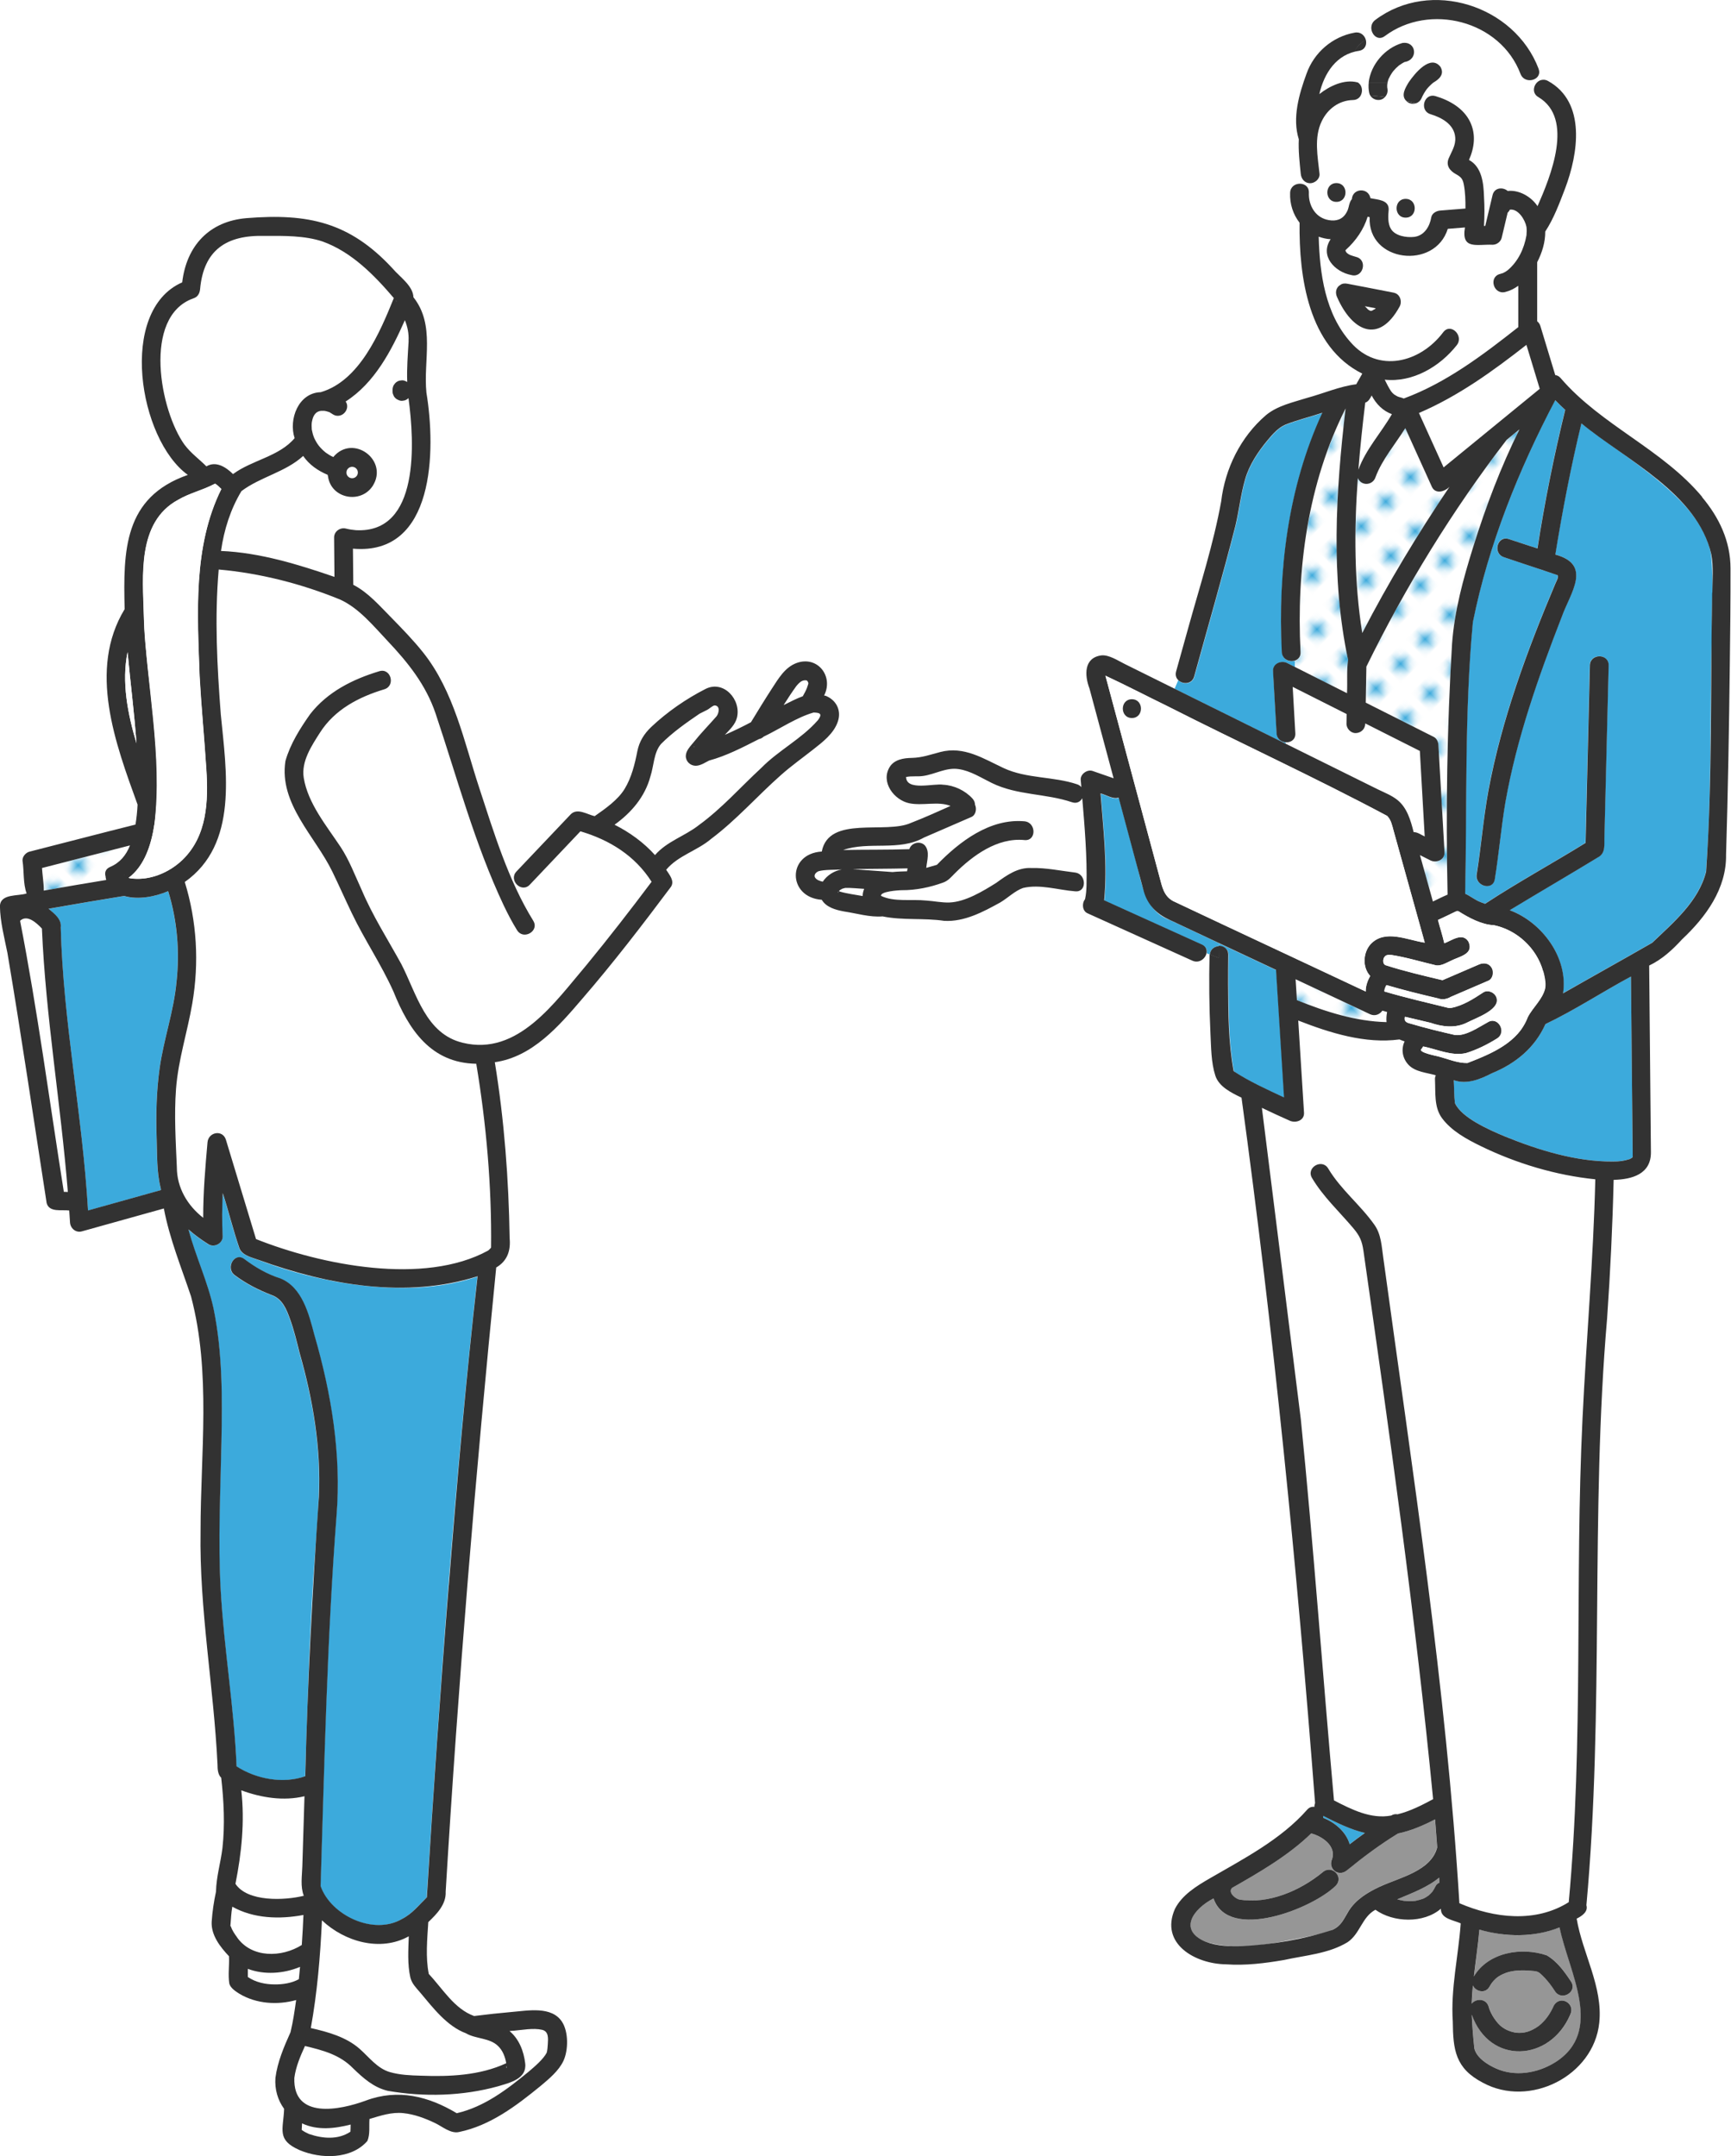 <?xml version="1.0" encoding="UTF-8"?>
<svg id="Layer_2" data-name="Layer 2" xmlns="http://www.w3.org/2000/svg" width="249" height="310.2" xmlns:xlink="http://www.w3.org/1999/xlink" viewBox="0 0 249 310.2">
  <defs>
    <style>
      .cls-1 {
        fill: #3caadc;
      }

      .cls-1, .cls-2, .cls-3, .cls-4, .cls-5, .cls-6 {
        stroke-width: 0px;
      }

      .cls-2 {
        fill: url(#_êVãKÉpÉ_Å_Éì_2);
      }

      .cls-3 {
        fill: none;
      }

      .cls-4 {
        fill: #323232;
      }

      .cls-5 {
        fill: #969696;
      }

      .cls-6 {
        fill: #fff;
      }
    </style>
    <pattern id="_êVãKÉpÉ_Å_Éì_2" data-name="êVãKÉpÉ^Å[Éì 2" x="0" y="0" width="4.98" height="5.18" patternTransform="translate(2765.34 -10948.76) rotate(-45)" patternUnits="userSpaceOnUse" viewBox="0 0 4.98 5.18">
      <g>
        <rect class="cls-3" x="0" width="4.98" height="5.18"/>
        <rect class="cls-6" x="0" y="0" width="4.98" height="5.18"/>
        <circle class="cls-1" cx="2.49" cy="2.59" r="1.06"/>
      </g>
    </pattern>
  </defs>
  <g id="design">
    <g>
      <g>
        <path class="cls-6" d="M197.77,57.65c-.16-.25-.31-.51-.46-.76-.22.41-.46.88-.92,1.03-.38,3.19-.73,6.42-.99,9.66,1.07-2.96,3.26-5.29,4.82-7.99-1-.39-1.82-1.02-2.45-1.93Z"/>
        <path class="cls-1" d="M197.33,44.72s.02,0,.03,0c0,0-.01,0-.02,0,0,0,0,0,0,0Z"/>
        <path class="cls-2" d="M208.52,70.01c-.64.68-1.98,1.14-2.52.05-1.28-2.83-2.56-5.65-3.84-8.48-1.47,2.35-3.34,4.5-4.28,7.04-.38,1.21-2.05,1.35-2.55.14-.53,7.45-.54,14.97.64,22.31,3.75-7.27,7.99-14.28,12.56-21.06Z"/>
        <path class="cls-1" d="M177.5,154.15c.05.09.05.03,0-.04,0,.01,0,.02,0,.04Z"/>
        <path class="cls-1" d="M200.2,56.43s-.03-.04-.06-.08c.03.04.06.08.06.08Z"/>
        <path class="cls-1" d="M197.32,44.72s0,0,0,0c-.02,0-.02,0-.04,0,0,0-.02,0-.03,0,.02,0,.04,0,.06,0Z"/>
        <path class="cls-1" d="M196.81,44.56s-.02-.02-.03-.03c0,0,0,0,0,0,.01.01.02.02.03.03Z"/>
        <path class="cls-1" d="M196.77,44.52s0,0,0,0c-.03-.03-.06-.06-.09-.09-.03-.02,0,.03.08.08Z"/>
        <path class="cls-1" d="M177.49,154.11s0,0,0,0c0,0,0,0,0,0Z"/>
        <path class="cls-1" d="M197.22,44.73s.03,0,.04-.01c-.03,0-.05,0-.08,0,.01,0,.02,0,.03,0Z"/>
        <path class="cls-1" d="M197.11,44.72s0,0,0,0c0,0,0,0,0,0,.02,0,.03,0,.06,0,0,0,0,0,0,0-.01,0-.03,0-.04-.01-.01,0-.03,0-.03,0Z"/>
        <path class="cls-1" d="M120.6,128.3s0,.01,0,.02c0,0,0,0,0-.02Z"/>
        <path class="cls-6" d="M120.5,125.1c-.91.04-2.09.02-2.76.23-.07.02-.2.11-.28.16-.05.05-.1.1-.15.15-.03.05-.09.13-.11.18,0,0,0,.03-.02.08,0,0-.01.09-.02.12,0,.01,0,.02.01.05.01.05.03.09.04.13,0,0,0,0,.02.03.25.38.69.49,1.11.61.61-.92,1.66-1.59,2.75-1.76-.2,0-.4,0-.6.02Z"/>
        <path class="cls-1" d="M121.19,127.83s.02,0,.03-.01c0,0-.02,0-.03.01Z"/>
        <path class="cls-1" d="M120.59,128.31c-.06.09-.05.13,0,.07,0-.01,0-.03.01-.07,0,0,0,0,0,0Z"/>
        <path class="cls-1" d="M199.57,12.66s0-.01,0-.02c0,0,0,.02,0,.02Z"/>
        <polygon class="cls-1" points="120.6 128.29 120.6 128.3 120.6 128.29 120.6 128.29"/>
        <path class="cls-1" d="M201.24,9.41c.07-.05.12-.1,0,0h0Z"/>
        <path class="cls-1" d="M199.55,12.55s0-.04-.02-.07c.01.05.02.1.03.16,0-.03-.01-.06-.01-.09Z"/>
        <path class="cls-1" d="M120.58,128.39s.03,0,.04-.1c0,.05-.02.08-.04.1Z"/>
        <path class="cls-1" d="M120.78,128.24s-.06-.02-.09-.04c0,0,.04.02.09.04Z"/>
        <path class="cls-1" d="M120.62,128.25s0,.03-.01.04c0,0,0-.02.01-.02,0,0,0,0,0-.01Z"/>
        <path class="cls-6" d="M124.31,127.86c-.91-.05-1.82-.16-2.73-.14-.15.03-.3.07-.44.12-.03.02-.05.03-.05.03-.09.05-.18.11-.27.16-.05.05-.1.09-.15.14.04.03.09.05.14.07,1.07.31,2.18.44,3.28.64,0-.33.07-.67.22-1.03Z"/>
        <path class="cls-6" d="M124.09,125.15c1.43.11,2.87.19,4.3.31.7-.08,1.4-.08,2.09-.11.02-.14.04-.28.07-.42-2.63.07-5.25.06-7.88.11.48.03.97.08,1.42.12Z"/>
        <path class="cls-6" d="M196.29,44.03c.14.13.27.27.4.41.01,0,.04.04.09.09.07.05.15.1.23.14.05.02.08.03.13.04.02,0,.07,0,.15,0,.03-.01.07-.02.1-.03.1-.06.19-.13.29-.18.06-.05.12-.11.17-.16-.52-.1-1.04-.2-1.57-.3Z"/>
        <path class="cls-1" d="M120.62,128.26s0,0,0,0c0,0,0,.01,0,.02,0,0,0-.02,0-.03Z"/>
        <path class="cls-1" d="M240.43,70.79c-4.01-3.7-8.67-6.55-12.97-9.89-1.51,6.24-2.72,12.54-3.75,18.87,5.39,1.46,2.15,5.52.93,8.94-3.37,8.66-6.5,17.51-8.11,26.68-.61,3.68-.93,7.41-1.53,11.1-.28,1.71-2.88.98-2.6-.72.65-3.97.96-8,1.67-11.96,1.9-10.29,5.59-20.25,9.65-29.87.17-.39.53-1.02.3-1.21-2.53-.88-5.16-1.71-7.72-2.59-1.64-.55-.93-3.16.72-2.6,1.37.46,2.74.9,4.12,1.35,1.05-6.7,2.38-13.35,3.99-19.94-.49-.45-.97-.91-1.43-1.39,0,0,0,0,0,0-5.26,10.02-9.59,20.76-11.85,31.93-1.23,12.97-.83,26.06-1.11,39.07.77.33,1.4.9,2.2,1.2.24.1.43.17.66.25,4.7-3.08,9.67-5.8,14.46-8.76.21-8.51.42-17.02.62-25.54.04-1.74,2.74-1.74,2.7,0-.2,8.29-.4,16.58-.61,24.87-.02.94.14,1.98-.7,2.61-4.28,2.61-8.63,5.14-12.92,7.74,4.66,1.73,8.46,6.87,7.67,11.96,4.26-2.44,8.57-4.83,12.82-7.27,3.06-2.93,6.68-5.96,7.76-10.24.85-11.07.54-22.3.82-33.43-.1-4.07.37-8.2-.1-12.24-.68-3.61-3.09-6.51-5.71-8.94Z"/>
        <path class="cls-5" d="M207.02,270.11c-1.67,1.39-3.93,2.23-6.03,3.12.31.08.62.16.93.21.58.06,1.15.08,1.73,0,.36-.06.69-.17,1.03-.29.29-.12.54-.28.79-.45.22-.18.4-.39.59-.59.33-.43.46-1.08,1-1.28-.01-.24-.03-.48-.04-.72Z"/>
        <path class="cls-6" d="M213,164.87c-2.02-.98-4.23-2.18-5.58-4.03-1.15-1.57-.91-3.66-1-5.51-.01-.25.04-.46.12-.64-1.3-.39-2.93-.46-3.91-1.49-.91-.96-1.11-2.28-.58-3.39-.25-.08-.5-.17-.74-.28-4.93.66-10-.93-14.56-2.72.28,4.42.56,8.83.83,13.25.07,1.13-1.17,1.54-2.03,1.17-1.35-.59-2.7-1.22-4.03-1.86,1.87,14.93,3.73,29.86,5.6,44.79,1.84,18.26,3.14,36.57,4.78,54.84,2.56,1.32,5.33,2.72,8.22,2.18.32-.2.64-.24.92-.18,1.8-.44,3.52-1.31,5.12-2.18-2.55-26.38-6.28-52.64-10.02-78.87-.21-1.44-.53-2.16-1.48-3.29-2.02-2.38-4.31-4.49-5.92-7.2-.89-1.5,1.44-2.86,2.33-1.36,1.81,3.04,4.63,5.23,6.65,8.1.98,1.39,1.03,3.09,1.27,4.72,4.22,30.87,9.04,61.74,10.95,92.87,4.99,2.16,10.95,2.86,15.73-.15,2.15-23.13.86-46.38,1.98-69.56.55-11.49,1.57-22.93,1.84-34.43-5.66-.57-11.39-2.3-16.48-4.78Z"/>
        <path class="cls-1" d="M205.47,272.71c-.07.05-.09.08,0,0h0Z"/>
        <path class="cls-5" d="M217.22,278.36c-1.5-.1-2.97-.38-4.4-.77-.2,2.24-.54,4.49-.8,6.74,2.07-3.5,6.86-4.27,10.48-3.04,1.51.87,2.57,2.37,3.52,3.8.93,1.47-1.41,2.83-2.33,1.36-.25-.38-.5-.74-.78-1.11-.43-.54-.88-1.06-1.41-1.5-.09-.06-.24-.16-.35-.2-.15-.04-.3-.06-.46-.09-1.86-.19-3.81-.22-5.41.99.12-.1-.19.18-.18.17-.35.32-.57.62-.83,1.09-.61,1.09-1.97.69-2.39-.18-.08.87-.14,1.75-.17,2.62.58-.75,2.05-.79,2.43.4.27,1.11,1.27,2.51,1.91,2.94.55.42,1.19.68,1.86.81.05,0,.08.01.1.02,1.23.13,2.22-.16,3.35-.97.99-.79,1.63-1.76,2.19-2.97.93-1.5,3.13-.25,2.33,1.36-2.9,6.76-11.57,7.28-14.16,0,.07,1.63.18,3.28.38,4.89.36,1.34,1.93,2.32,3.12,2.85,2.7,1.21,5.95.68,8.41-.84,7.27-4.48,2.02-13.06.73-19.47-2.26.87-4.67,1.26-7.13,1.09Z"/>
        <path class="cls-1" d="M190.32,261.22c.01.09.02.19.01.28,1.7.67,3.29,2,3.81,3.8.72-.56,1.45-1.1,2.19-1.63-2.1-.49-4.09-1.49-6.02-2.46Z"/>
        <path class="cls-5" d="M206.73,265.75c-.1-1.34-.2-2.68-.31-4.02-1.69.87-3.48,1.65-5.33,2.03-2.58,1.59-5.01,3.39-7.36,5.31-1.22,1-2.75-.22-2.12-1.64.62-1.87-1.43-3.28-3.01-3.68-3.29,3.18-7.41,5.58-11.39,7.84-.59.62.38,1.47,1,1.66,4.22.74,8.77-1.25,12.01-3.89,1.32-1.2,3.13.63,1.91,1.91-3.29,3.28-15.41,8.11-17.58,1.83-2.84,1.47-5.17,4.51-1.16,6.22,4.68,1.48,9.73.24,14.41-.66,1.28-.28,2.67-.49,3.87-1.05,1.31-.6,1.62-1.59,2.33-2.72,1.02-1.64,2.74-2.68,4.45-3.48,2.81-1.31,7.38-2.22,8.27-5.67Z"/>
        <path class="cls-1" d="M209.29,158.68c-.02-.13-.03-.1,0,0h0Z"/>
        <path class="cls-2" d="M186.57,143.89c4.1,1.66,8.42,3.05,12.89,3.16-.05-.47-.01-.96.08-1.46-.23-.07-.46-.13-.68-.19-.37.52-1.05.85-1.78.51-.28-.13-.56-.26-.83-.39-3.29-1.54-6.57-3.09-9.86-4.63.06,1,.13,2.01.19,3.01Z"/>
        <polygon class="cls-1" points="234.86 166.44 234.86 166.43 234.86 166.44 234.86 166.44"/>
        <path class="cls-6" d="M156.14,120.46c-.11-1.86-.26-3.72-.43-5.58-.26.49-.78.81-1.47.58-3.81-1.29-7.86-.97-11.54-2.77-1.54-.75-3.05-1.75-4.78-2-1.79-.26-3.37.76-5.11.99-.82.12-1.63-.03-2.45.15.07,2.05,4,.88,5.35,1.11,1.57.09,3.14.84,4.21,1.99.25.28.36.58.36.88.28.58.13,1.49-.52,1.77-2.27.99-4.55,1.98-6.82,2.96-3.59,2.02-7.9.49-11.63,1.79,3.19-.07,6.34-.02,9.52-.12.28-.94,1.56-1.24,2.24-.54.75.89.3,2.19.2,3.23.51-.15,1.02-.31,1.53-.44,3.26-3.37,7.65-6.71,12.6-6.26,1.72.17,1.73,2.87,0,2.7-3.89-.38-7.45,2.21-10.06,4.83-.55.55-.91,1.01-1.66,1.29-1.87.68-3.9,1.1-5.9,1.09-.53,0-3.16.19-3.01.82,1.88.91,4.38.45,6.5.67,1.09.07,2.25.33,3.34.28,2.31-.09,4.83-1.63,6.72-2.82,1.51-1.1,3.1-2.26,5.08-2.14,2.1-.06,4.19.39,6.26.65.98.12,1.4,1.06,1.25,1.8l.39.12c.07-2.34-.04-4.68-.18-7.02Z"/>
        <path class="cls-6" d="M221.31,13.99c-1.14-.63-.66-2.09.29-2.44-.11-.19-.23-.38-.37-.56-.55.74-2.05.8-2.49-.37-2.9-7.68-13.1-10.26-19.53-5.43-.65.49-1.29.23-1.65-.29-.35.3-.72.54-1.09.79.19.66-.04,1.42-.91,1.6-3.31.47-5.07,3.22-5.77,6.24,1.22-1.26,6.95-3.51,5.99.14.45.01.9.03,1.34.06-1.06-3.14,1.61-6.67,4.61-7.54,2.02-.34,2.37,2.4.34,2.73-.3.13-.56.33-.83.51-.3.25-.57.52-.81.81-.25.32-.45.67-.62,1.04-.09.25-.16.5-.22.76,0,.19-.01.18-.01.12,0,.13,0,.27,0,.4.04.16.03.17.02.11.12.49-.02.95-.33,1.29,1.04.14,2.05.33,3.05.56-.31-.3-.47-.87-.33-1.29.64-1.69,1.87-3.15,3.43-4.06,1-.62,2.33.41,1.98,1.52-.14.6-.74.86-1.19,1.19-.34.28-.66.6-.94.94-.3.41-.56.86-.76,1.33-.07.14-.15.27-.26.38-.09.07-.18.14-.27.21-.09.06-.19.1-.29.12.4.12.8.24,1.19.38-.03-.83.63-1.71,1.66-1.4,2.02.6,4.04,1.75,4.98,3.72.86,1.8.6,3.72-.17,5.46,1.87,1.02,2.1,3.37,2.16,5.28.08,1.4.08,2.81,0,4.21.06,0,.12,0,.18,0,.35-1.48.7-2.95,1.05-4.43.27-1.12,1.49-1.18,2.18-.6,1.65-.18,3.39.83,4.29,2.19,1.87-4.25,5.3-12.59.14-15.68Z"/>
        <path class="cls-1" d="M184.41,93.83c-.57-11.63.87-23.72,5.83-34.42-1.75.58-3.57,1.02-5.29,1.7-1.05.44-1.85,1.37-2.56,2.22-1.39,1.66-2.65,3.54-3.25,5.64-.63,2.18-.86,4.45-1.39,6.66-1.85,7.27-3.95,14.48-5.94,21.71-.32,1.16-1.67,1.17-2.32.51l-.53,1.24c5.34,2.64,10.67,5.28,16.01,7.93l-.05-.22c-.62-.06-1.23-.49-1.27-1.29-.17-2.98-.34-5.96-.51-8.94-.06-1.09,1.18-1.6,2.03-1.17.37.19.74.37,1.11.56v-.9c-.77.24-1.81-.17-1.87-1.23Z"/>
        <path class="cls-2" d="M193.59,58.8c-5.42,10.75-7.09,23.11-6.48,35.04.04.67-.34,1.08-.83,1.23v.9c2.5,1.26,5,2.52,7.5,3.78.09-1.58-.07-3.21.16-4.78-2.52-11.85-1.77-24.21-.36-36.18Z"/>
        <path class="cls-6" d="M204.26,108.05c-2.62-1.32-5.23-2.64-7.85-3.96,0,.77-.59,1.36-1.35,1.39-.72.03-1.36-.64-1.35-1.35,0-.46.02-.92.02-1.39-2.59-1.3-5.17-2.61-7.76-3.91.13,2.23.25,4.46.38,6.68.05.93-.7,1.36-1.43,1.29l.05.22c4.42,2.19,8.83,4.37,13.25,6.56.95.47,2.01.88,2.84,1.55,1.36,1.1,1.87,2.89,2.3,4.6.56-.03,1.09.4,1.59.62-.23-4.1-.47-8.2-.7-12.3Z"/>
        <path class="cls-6" d="M191.13,31.69c1.42.32,2.62-.53,2.89-1.93.06-.23.13-.77.07-.2.04-.36.18-.67.38-.89.11-1.6,2.39-1.72,2.67-.14,1.01.23,2.65.21,2.63,1.62-.43,2.81.83,4.19,3.67,3.95,1.46-.17,2.25-1.52,2.46-2.8.1-.61.76-.95,1.3-.99,1.21-.1,2.41-.2,3.62-.29,0-1.14-.03-2.3-.23-3.43-.16-.87-.43-1.12-1.16-1.53-.88-.49-1.45-1.25-1.01-2.28.43-1.01,1.02-1.85.93-3.01-.15-1.86-1.96-2.84-3.55-3.32-.64-.19-.92-.69-.94-1.2-.39-.14-.79-.26-1.19-.38-.49.14-1.02.02-1.37-.36-.99-.24-2.01-.43-3.05-.56-.54.69-1.69.54-2.12-.21-.45-.03-.89-.05-1.34-.06-.19.4-.58.71-1.15.73-1.97.05-3.62,1.23-4.49,3.04-1.14,2.35-.57,5.1-.32,7.58.08.74-.7,1.37-1.38,1.35l-.12,2.06c.16,1.51,1.08,2.96,2.82,3.27ZM202.2,28.61c1.74,0,1.74,2.7,0,2.7s-1.74-2.7,0-2.7ZM192.24,26.34c1.74,0,1.74,2.7,0,2.7s-1.74-2.7,0-2.7Z"/>
        <path class="cls-1" d="M168.14,132.31c-3.53-1.38-3.87-5.29-4.77-8.5-.81-3.01-1.62-6.01-2.42-9.02-.83.29-1.78-.41-2.6-.6.39,5.13,1.02,10.22.52,15.37,4.68,2.12,9.37,4.24,14.05,6.36.59.27.77.76.68,1.23l.44.17c.05-.79.67-1.19,1.3-1.22v-.42c-2.4-1.13-4.8-2.25-7.19-3.38Z"/>
        <path class="cls-1" d="M184.71,157.32c-.37-5.92-.74-11.83-1.12-17.75-2.75-1.29-5.51-2.59-8.26-3.88v.42c.7-.03,1.41.4,1.4,1.3-.02,1.42-.03,2.83-.02,4.25.02,4.14.04,8.39.79,12.45.06.05.12.11.09.09,2.22,1.45,4.75,2.59,7.16,3.72-.01-.2-.02-.4-.04-.59Z"/>
        <path class="cls-1" d="M199.56,12.11s0-.05.01-.07c0-.02,0-.02,0-.05,0,.04,0,.08,0,.12Z"/>
        <path class="cls-1" d="M199.56,12.15s0-.03,0-.04c0,.02,0,.03,0,.04Z"/>
        <path class="cls-6" d="M201.32,51.89c2.58-.47,4.71-2.12,6.32-4.12,1.09-1.36,2.99.57,1.91,1.91-2.44,3.08-6.33,5.38-10.35,4.95.29.59.56,1.13.92,1.68.12.14.26.29.4.42.18.11.36.22.54.32.28.12.6.15.87.29,0,0,0,0,0,0,6.09-2.24,11.42-6.28,16.48-10.27,0-1.98,0-3.97,0-5.95-.57.41-1.2.73-1.89.9-1.69.41-2.41-2.19-.72-2.6.13-.03.26-.07.39-.12.25-.11.46-.25.69-.41,1.53-1.3,2.37-3.11,2.71-5.03.03-.41.05-.78,0-1.2-.2-1.04-1.2-2.66-2.38-2.49-.08.16-.2.33-.33.44-.29,1.21-.57,2.41-.86,3.62-.14.58-.73.99-1.3.99-2.22-.1-4.53.78-3.98-2.49-.82.07-1.65.13-2.47.2-1.84,5.94-11.54,4.83-11.24-1.68-.1-.02-.19-.04-.29-.06-.56,1.81-1.7,3.44-3.1,4.73-.02.02-.04.04-.06.06,0,0-.03.04-.03.06,0,0,0,0,0,0,0,.03.01.05.02.08-.05-.08-.05-.08,0,0,.01.03.17.27.06.14.39.45.85.52,1.49.72,1.68.46.96,3.06-.72,2.6-2.42-.46-4.59-2.79-2.98-5.16-.59-.02-1.19-.17-1.72-.36.02,7.04,2.51,18.84,11.63,17.84ZM196.48,47.33c-2.1-.6-3.23-2.77-4.15-4.59-.07-.14-.12-.3-.14-.46-.09-.51.15-1.06.59-1.29.28-.24.69-.27,1.05-.18,2.23.42,4.45.87,6.68,1.29.88.17,1.2,1.27.81,1.98-.98,1.76-2.57,3.76-4.85,3.24Z"/>
        <path class="cls-1" d="M234.84,166.46s-.02.02-.03.03c.01-.02.02-.02.03-.03,0,0,.01-.08.02-.06-.1-8.64-.16-17.29-.25-25.93-4.12,2.21-8.1,4.84-12.3,6.84-1.52,3.42-4.29,5.68-7.72,7.08-1.69.87-3.58,1.65-5.47.99.05,1.09.03,2.22.17,3.3.93,2.06,4.67,3.76,7.22,4.81,4.78,1.96,10.23,3.64,15.45,3.59,1.01,0,1.55-.06,2.48-.35-.03,0,.24-.14.27-.15.03-.03.11-.09.13-.11,0,0,0-.01,0-.02Z"/>
        <path class="cls-1" d="M234.86,166.43s0,0,0,0c0,0,0,0,0,0,0,0,0,0,0,0Z"/>
        <path class="cls-2" d="M206.91,107.19c.29,5.14.58,10.28.88,15.42.06,1.08-1.18,1.6-2.03,1.17-.5-.25-1.01-.51-1.51-.76.62,2.23,1.24,4.47,1.87,6.7.7-.34,1.4-.68,2.11-.99-.26-11.97-.07-24.07.64-36.04.35-4.82,1.61-9.38,3.05-13.99,1.8-5.77,3.95-11.48,6.65-16.9-.62.5-1.23,1.01-1.85,1.51-7.8,10.14-14.55,21.13-20.17,32.62-.03,1.73-.06,3.45-.09,5.18,3.26,1.64,6.52,3.29,9.78,4.93.43.22.64.71.67,1.17Z"/>
        <path class="cls-6" d="M219.57,49.6c-4.8,3.77-9.82,7.39-15.46,9.8,1.18,2.61,2.37,5.22,3.55,7.83,4.61-3.77,9.22-7.54,13.83-11.31-.64-2.11-1.28-4.22-1.92-6.33Z"/>
        <path class="cls-4" d="M192.24,29.04c1.74,0,1.74-2.7,0-2.7s-1.74,2.7,0,2.7Z"/>
        <path class="cls-4" d="M202.2,31.31c1.74,0,1.74-2.7,0-2.7s-1.74,2.7,0,2.7Z"/>
        <path class="cls-4" d="M197.14,44.71s.03,0,.04.01c.02,0,.05,0,.08,0,0,0,.02,0,.03,0-.07,0-.12,0-.15,0Z"/>
        <path class="cls-4" d="M200.52,42.11c-2.23-.43-4.45-.87-6.68-1.29-.36-.08-.78-.05-1.05.18-.44.23-.68.78-.59,1.29.02.16.07.31.14.46,2.14,4.88,5.99,6.84,8.99,1.35.4-.71.07-1.81-.81-1.98ZM197.33,44.72s0,0,0,0c0,0,.01,0,.02,0,0,0-.02,0-.03,0ZM197.68,44.5c-.1.06-.19.13-.29.18-.03,0-.07.02-.1.03.01,0,.02,0,.04,0,0,0,0,0,0,0-.02,0-.04,0-.06,0-.01,0-.03,0-.04.01-.01,0-.02,0-.03,0,0,0,0,0,0,0-.03,0-.05,0-.06,0,0,0-.01,0,0,0,0,0,0,0,0,0,0,0,.02,0,.03,0-.05,0-.08-.02-.13-.04-.08-.04-.15-.09-.23-.14.01.01.02.02.03.03-.01-.01-.02-.02-.03-.03,0,0,0,0,0,0-.08-.05-.11-.1-.08-.08-.13-.14-.26-.27-.4-.41.52.1,1.04.2,1.57.3-.06.06-.11.11-.17.16Z"/>
        <path class="cls-4" d="M196.69,44.44s.06.06.09.09c0,0,0,0,0,0-.05-.05-.08-.08-.09-.09Z"/>
        <path class="cls-4" d="M199.55,12.56s0,.05.01.08c0,0,0,.01,0,.02.02.06.03.05-.02-.11,0,0,0,0,0,0Z"/>
        <path class="cls-4" d="M197.11,13.73c.43.75,1.58.9,2.12.21-.7-.09-1.41-.16-2.12-.21Z"/>
        <path class="cls-4" d="M196.97,13.41c.03.12.08.23.14.33.71.05,1.42.12,2.12.21.31-.33.45-.8.33-1.29,0,0,0-.01,0-.02,0-.05-.02-.11-.03-.16,0,.03.01.04.02.07-.02-.19,0-.38.02-.56,0,.02,0,.03,0,.05.01-.06.03-.12.04-.18h-2.72c-.05.52-.04,1.04.08,1.56Z"/>
        <path class="cls-4" d="M199.79,11.28c.17-.37.38-.72.62-1.04.25-.3.52-.57.81-.81.27-.18.53-.37.83-.51,2.03-.33,1.68-3.06-.34-2.73-2.49.73-4.52,3.08-4.83,5.66h2.72c.04-.2.11-.38.17-.57ZM201.24,9.41c.12-.1.07-.05,0,0h0Z"/>
        <path class="cls-4" d="M199.57,12.03s0,.01,0,.02c-.03.13.01.24,0-.02Z"/>
        <path class="cls-4" d="M207.23,9.65c-1.44-1.93-3.75.95-4.6,2.2h.34-.34c-.46.77-1.15,1.88-.35,2.66.46.11.92.23,1.37.36.1-.03.2-.07.29-.12.09-.07.18-.14.27-.21.11-.11.19-.24.26-.38.2-.47.46-.91.76-1.33.28-.34.6-.66.94-.94.85-.49,1.63-1.19,1.06-2.23Z"/>
        <path class="cls-4" d="M202.28,14.51c.35.39.88.5,1.37.36-.45-.13-.9-.25-1.37-.36Z"/>
        <path class="cls-4" d="M195.27,11.85h-.4.4c-1.91-.5-4.04.54-5.49,1.69.7-3.02,2.46-5.78,5.77-6.24.86-.18,1.1-.94.91-1.6-.6.41-1.18.85-1.59,1.65.4-.8.98-1.25,1.59-1.65-.19-.64-.79-1.18-1.62-1-3.19.58-5.82,2.86-6.9,5.9-1.07,2.93-2.08,6.37-1.11,9.44-.08,1.63.11,3.3.28,4.97.07.72.56,1.33,1.32,1.35l.1-1.71-.1,1.71c.68.02,1.45-.61,1.38-1.35-.26-2.48-.82-5.23.32-7.58.87-1.81,2.52-2.99,4.49-3.04.58-.01.96-.32,1.15-.73-.3,0-.6-.02-.9-.02.3,0,.6.01.9.02.3-.63.14-1.48-.5-1.82Z"/>
        <path class="cls-4" d="M221.33,9.91c-3.46-9.15-15.55-13.02-23.5-7.04-.73.55-.69,1.46-.29,2.04.35-.3.67-.65.92-1.15-.25.5-.57.85-.92,1.15.36.52,1,.78,1.65.29,6.43-4.83,16.63-2.25,19.53,5.43.44,1.17,1.94,1.12,2.49.37-.28-.36-.64-.69-1.15-.95.51.26.87.59,1.15.95.2-.28.28-.65.11-1.09Z"/>
        <path class="cls-4" d="M175.34,136.11c-.63.03-1.25.43-1.3,1.22l1.32.51-.02-1.73Z"/>
        <path class="cls-4" d="M244.89,71.53c-5.72-6.9-14.56-10.34-20.38-17.12-.24-.29-.51-.42-.79-.45-.71-2.35-1.43-4.71-2.14-7.06-.09-.3-.26-.52-.46-.68,0-2.83,0-5.67,0-8.5.71-1.38,1.17-2.87,1.16-4.41,1.24-1.89,2.04-4.07,2.85-6.18,1.88-4.97,3.09-12.42-2.45-15.48-.38-.21-.76-.22-1.08-.11.43.77.66,1.58,1.18,2.1-.52-.52-.74-1.33-1.18-2.1-.95.34-1.42,1.81-.29,2.44,5.16,3.09,1.73,11.43-.14,15.68-.9-1.36-2.64-2.37-4.29-2.19-.68-.58-1.91-.52-2.18.6-.35,1.48-.7,2.95-1.05,4.43-.06,0-.12,0-.18,0,.08-1.4.09-2.81,0-4.21-.06-1.91-.29-4.27-2.16-5.28.77-1.74,1.03-3.66.17-5.46-.94-1.97-2.96-3.12-4.98-3.72-1.03-.31-1.7.57-1.66,1.4.92.32,1.8.68,2.63,1.1-.83-.42-1.71-.78-2.63-1.1.02.51.31,1.01.94,1.2,1.6.48,3.4,1.46,3.55,3.32.1,1.16-.5,2-.93,3.01-.44,1.03.13,1.79,1.01,2.28.73.41,1,.66,1.16,1.53.21,1.12.24,2.29.23,3.43-1.21.1-2.41.2-3.62.29-.54.04-1.2.38-1.3.99-.21,1.27-.99,2.63-2.46,2.8-1.09.12-2.72-.12-3.34-1.15-.48-.79-.4-1.91-.32-2.8.02-1.41-1.62-1.39-2.63-1.62-.28-1.57-2.56-1.46-2.67.14-.2.23-.33.53-.38.89.07-.57,0-.03-.07.2-.12.44-.15.54-.36.9-.55.94-1.47,1.22-2.53,1.02-1.74-.31-2.66-1.76-2.82-3.27l-.23,4.08.23-4.08c-.02-.22-.03-.44-.02-.66.07-1.74-2.63-1.73-2.7,0-.07,1.62.44,3.13,1.36,4.31-.09,7.82,1.26,17.84,9.02,21.71-.29.51-.58,1.02-.87,1.53-2.39.3-4.73,1.33-7.07,1.96-2.02.64-4.24,1.1-5.91,2.48-3.66,3.14-5.89,7.68-6.45,12.43-1.11,6.12-3.05,12.11-4.71,18.09-.59,2.12-1.18,4.23-1.77,6.35-.14.52,0,.94.29,1.23l1.4-3.3-1.4,3.3c.64.66,1.99.65,2.31-.51,1.99-7.23,4.09-14.44,5.94-21.71.52-2.21.76-4.48,1.39-6.66.6-2.09,1.86-3.97,3.25-5.64.71-.85,1.52-1.78,2.56-2.22,1.72-.68,3.54-1.11,5.29-1.7-4.95,10.7-6.4,22.78-5.83,34.42.1,1.73,2.8,1.74,2.7,0-.61-11.93,1.05-24.29,6.48-35.04-1.41,11.96-2.16,24.32.36,36.18-.23,1.56-.07,3.19-.16,4.78-2.87-1.45-5.74-2.89-8.61-4.34-.86-.43-2.09.08-2.03,1.17.17,2.98.34,5.96.51,8.94.1,1.73,2.8,1.74,2.7,0-.13-2.23-.25-4.46-.38-6.68,2.59,1.3,5.17,2.61,7.76,3.91,0,.46-.02.92-.02,1.39-.01.71.63,1.38,1.35,1.35.76-.03,1.36-.62,1.35-1.39,2.62,1.32,5.23,2.64,7.85,3.96.23,4.1.47,8.2.7,12.3-.5-.22-1.04-.64-1.59-.62-.43-1.71-.95-3.49-2.3-4.6-.83-.68-1.88-1.08-2.84-1.55-9.75-4.83-19.51-9.66-29.26-14.49l-1.05,2.49c10.5,5.33,21.26,10.27,31.63,15.8.56.56.71,1.33.91,2.06,1.5,5.39,3,10.78,4.5,16.17-2.54-.37-5.75-1.99-7.81.24-1.09,1.24-1.17,3.33-.04,4.55-.38.69-.66,1.45-.64,2.24-9.22-4.35-18.48-8.65-27.7-13.01-1.35-.73-1.58-2.06-1.94-3.39-2.6-9.68-5.2-19.35-7.8-29.03,3,1.4,5.91,2.92,8.89,4.37l1.05-2.49c-2.39-1.19-4.79-2.37-7.18-3.56-.97-.48-2.23-1.33-3.33-1.23-2.56.34-2.44,2.87-1.72,4.77,1.16,4.3,2.31,8.61,3.47,12.91-1.01-.35-2.01-.7-3.02-1.05-.77-.27-1.8.46-1.71,1.3.03.34.06.68.09,1.02-.15-.17-.34-.31-.6-.4-3.44-1.16-7.27-.79-10.59-2.34-2.94-1.38-5.7-3.19-9.09-2.31-1.43.37-2.62.82-4.12.85-1.17.02-2.52.23-3.18,1.32-1.32,2.18.65,4.74,2.81,5.2,1.93.41,4.16-.33,5.95.39-1.88.84-3.76,1.69-5.67,2.43-3.65,1.68-11.83-1.13-12.85,4.13-5.04.31-4.92,6.6,0,6.94.63,1.08,2,1.46,3.2,1.68,1.82.27,3.71.86,5.55.71,2.91.6,5.92.2,8.86.64,2.89.17,5.61-1.29,8.07-2.65,1.05-.62,2.12-1.68,3.27-2.08,2.44-.58,5.03.29,7.48.48.73.09,1.15-.35,1.25-.9l-1.99-.62,1.99.62c.14-.74-.28-1.68-1.25-1.8-2.08-.25-4.16-.7-6.26-.65-1.98-.11-3.56,1.04-5.08,2.14-1.9,1.19-4.42,2.73-6.72,2.82-1.09.04-2.25-.21-3.34-.28-2.12-.22-4.62.24-6.5-.67-.15-.63,2.47-.82,3.01-.82,2,.01,4.03-.41,5.9-1.09.75-.27,1.11-.74,1.66-1.29,2.62-2.62,6.17-5.22,10.06-4.83,1.73.17,1.72-2.53,0-2.7-4.95-.44-9.34,2.9-12.6,6.26-.51.14-1.02.29-1.53.44.1-1.04.55-2.34-.2-3.23-.67-.71-1.95-.4-2.24.54-3.18.11-6.34.05-9.52.12,3.73-1.3,8.05.23,11.63-1.79,2.28-.98,4.55-1.97,6.82-2.96.65-.28.8-1.19.52-1.77,0-.3-.11-.6-.36-.88-1.06-1.16-2.64-1.91-4.21-1.99-1.35-.23-5.28.95-5.35-1.11.82-.18,1.63-.03,2.45-.15,1.73-.24,3.32-1.26,5.11-.99,1.73.25,3.24,1.25,4.78,2,3.68,1.8,7.73,1.48,11.54,2.77.69.23,1.21-.09,1.47-.58.35,4.19.71,8.39.61,12.6l.99.31-.99-.31c-.03.73-.05,1.15-.21,1.93-.48.59-.4,1.68.35,2.02,5.03,2.27,10.06,4.55,15.09,6.82.98.44,1.89-.3,2.04-1.1l-1.81-.7,1.81.7c.09-.47-.09-.97-.68-1.23-4.68-2.12-9.37-4.24-14.05-6.36.5-5.15-.13-10.24-.52-15.37.82.19,1.78.88,2.6.6,1.22,4.5,2.4,9,3.62,13.49.55,1.93,1.82,3.21,3.57,4.03,2.4,1.13,4.79,2.25,7.19,3.38v-.99s0,.99,0,.99c2.75,1.29,5.51,2.59,8.26,3.88.38,6.12.77,12.23,1.15,18.35-2.41-1.13-4.94-2.27-7.16-3.72.03.02-.03-.04-.09-.09-.75-4.06-.77-8.31-.79-12.45,0-1.42,0-2.83.02-4.25.01-.9-.7-1.33-1.39-1.3l.02,1.73,1.01.39-1.01-.39.02,1.88-.02-1.88-1.32-.51c-.09,3.79-.05,7.6.13,11.39.1,1.97.09,4.17.7,6.06.52,1.6,2.27,2.45,3.77,3.18,4.61,33.72,7.98,67.55,10.58,101.47-.07.18-.1.36-.1.55-.36-.05-.73.05-1.05.42-3.78,4.29-9.14,7.05-14.02,9.88-1.87,1.08-3.98,2.38-4.99,4.38-2.21,5.03,2.95,7.92,7.35,7.97,2.78.2,5.59-.15,8.33-.62,3.07-.68,6.42-.9,9.15-2.56,1.82-1.22,2.05-3.61,4.01-4.67,2.58,1.86,6.94,1.99,9.42-.15-.05,1.46,1.82,1.63,2.85,2.11-.33,4.69-1.46,9.4-1.14,14.12.04,4.07.36,6.74,4.32,8.8,6.74,3.67,15.94-.97,16.75-8.61.55-5.18-2.41-9.98-3.25-14.99.77-.38,1.68-1.01,1.4-1.93,2.57-28.06.55-56.34,2.98-84.44.46-6.63.78-13.26.94-19.91,2.67-.06,5.4-.84,5.36-3.99-.09-8.95-.16-17.9-.25-26.84,1.85-.88,3.36-2.27,4.73-3.77,3.42-3.21,6.41-7.29,6.33-12.18.28-9.12.43-18.25.54-27.38.06-4.6.11-9.2.1-13.8,0-3.92-1.63-7.33-4.12-10.29ZM121.22,127.81s-.02,0-.03.01c.01,0,.02,0,.03-.01ZM118.35,126.84c-.42-.11-.86-.22-1.11-.61-.01-.03-.01-.02-.02-.03-.01-.04-.03-.09-.04-.13,0-.02,0-.04-.01-.05,0-.03.03-.13.02-.12.02-.05.02-.07.02-.08.01-.04.07-.13.11-.18.05-.05.1-.1.15-.15.08-.05.21-.14.28-.16.84-.24,2.31-.19,3.35-.25-1.09.17-2.14.84-2.75,1.76ZM120.62,128.28c0,.1-.03.15-.04.1-.04.05-.05.02,0-.07,0,0,0,0,0,0,0,0,0-.01,0-.02h0s0,0,0,0c0-.01,0-.02.01-.04,0,0,0,0,0,.01,0,0,0,0,0,0,0,0,0,.02,0,.03ZM120.7,128.21s.06.02.09.04c-.04-.01-.08-.03-.09-.04ZM130.55,124.92c-.02.14-.04.28-.07.42-.69.03-1.39.03-2.09.11-1.91-.15-3.8-.26-5.73-.42,2.63-.06,5.25-.04,7.88-.11ZM121.58,127.73c.91-.02,1.82.09,2.73.14-.15.36-.22.7-.22,1.03-1.1-.2-2.21-.33-3.28-.64-.05-.02-.09-.04-.14-.07.04-.05.1-.1.15-.14.09-.05.18-.11.27-.16,0,0,.02-.01.05-.03.14-.05.29-.09.44-.12ZM154.49,112.87l3.31,1.82-3.31-1.82ZM177.49,154.1s0,0,0,0c0,0,0,0,0,0ZM177.5,154.15s0-.02,0-.04c.06.07.05.12,0,.04ZM221.49,55.93c-4.61,3.77-9.22,7.54-13.83,11.31-1.18-2.61-2.37-5.22-3.55-7.83,5.64-2.41,10.66-6.04,15.46-9.8.64,2.11,1.28,4.22,1.92,6.33ZM194.28,49.23c-3.66-4.1-4.44-9.83-4.59-15.18.54.19,1.14.34,1.72.36-1.6,2.38.56,4.7,2.98,5.16,1.68.46,2.39-2.14.72-2.6-.63-.2-1.1-.26-1.49-.72.1.13-.05-.11-.06-.14-.04-.08-.04-.08,0,0,0-.03-.01-.05-.02-.08,0,0,0,0,0,0,0-.01.03-.05.03-.06.02-.02.04-.04.06-.06,1.41-1.28,2.55-2.92,3.1-4.73.1.02.19.04.29.06-.3,6.51,9.4,7.62,11.24,1.68.82-.07,1.65-.13,2.47-.2-.56,3.27,1.76,2.39,3.98,2.49.58,0,1.16-.42,1.3-.99.29-1.21.57-2.41.86-3.62.12-.11.25-.28.33-.44,1.19-.16,2.18,1.45,2.38,2.49.05.42.03.8,0,1.2-.34,1.92-1.18,3.74-2.71,5.03-.22.17-.44.3-.69.41-.13.05-.26.09-.39.12-1.69.41-.97,3.01.72,2.6.7-.17,1.32-.49,1.89-.9,0,1.98,0,3.97,0,5.95-5.06,3.99-10.39,8.03-16.48,10.27,0,0,0,0,0,0-.27-.14-.59-.17-.87-.29-.19-.1-.37-.2-.54-.32-.15-.12-.29-.28-.4-.42-.36-.55-.64-1.1-.92-1.68,4.02.43,7.92-1.87,10.35-4.95,1.08-1.34-.82-3.27-1.91-1.91-3.31,4.43-9.41,6.01-13.36,1.46ZM200.2,56.43s-.03-.03-.06-.08c.03.04.06.08.06.08ZM196.39,57.92c.47-.15.7-.61.92-1.03.63,1.22,1.63,2.23,2.91,2.69-1.55,2.69-3.74,5.03-4.82,7.99.26-3.24.6-6.47.99-9.66ZM195.96,91.08c-1.18-7.34-1.18-14.86-.64-22.31.51,1.21,2.17,1.07,2.55-.14.95-2.54,2.81-4.69,4.28-7.04,1.28,2.83,2.56,5.65,3.84,8.48.54,1.08,1.88.63,2.52-.05-4.57,6.79-8.81,13.79-12.56,21.06ZM204.25,123.01c.5.25,1.01.51,1.51.76.86.43,2.09-.08,2.03-1.17-.29-5.14-.59-10.28-.88-15.42-.03-.46-.23-.95-.67-1.17-3.26-1.64-6.52-3.29-9.78-4.93.03-1.73.06-3.45.09-5.18,5.63-11.49,12.38-22.49,20.17-32.62.62-.5,1.23-1.01,1.85-1.51-2.7,5.43-4.85,11.14-6.65,16.9-1.44,4.61-2.7,9.17-3.05,13.99-.72,11.97-.9,24.08-.64,36.04-.71.3-1.41.65-2.11.99-.62-2.23-1.24-4.47-1.87-6.7ZM198.99,138.06c.03-.14.03-.16.06-.25.23-.44.52-.49,1.13-.43,2.13.33,4.22.98,6.32,1.47.72.17,1.55-.35,2.2-.64,1.19-.62,3.37-.92,2.52-2.76-.86-1.37-2.39-.16-3.47.24-.25-1.12-.62-2.23-.91-3.35.83-.39,1.68-.78,2.5-1.19.06-.02.18-.07.26-.1.03,0,.05,0,.08,0,0,0,.02,0,.05.02.04.01.05.01.05.01,1.48.93,3.32,1.94,5.09,2.01,4.12.82,7.61,4.82,7.36,9.1-.37,1.59-1.76,2.71-2.49,4.13-.38.7-.65,1.44-1.15,2.07-1.9,2.32-4.83,3.46-7.54,4.53-1.41.03-2.87-.61-4.23-.96-.23-.06-2.81-.56-2.39-1.02.12-.13.2-.27.26-.4,2.01.4,4.08,1.42,6.15.96,1.57-.48,3.1-1.24,4.49-2.11,1.47-.92.12-3.26-1.36-2.33-1.36.73-3.13,2-4.7,1.83-2.15-.49-4.3-1.01-6.41-1.64-.54-.12-.96-.33-.78-.98,1.21.29,2.43.57,3.64.86,1.73.6,3.6.83,5.3-.03,1.26-.67,5.17-1.95,4.12-3.83-.35-.59-1.25-.91-1.85-.48-1.4.92-2.89,1.88-4.56,2.2-.01,0-.28.01-.28.01-.05,0-.08,0-.1,0-3.08-.77-6.19-1.47-9.23-2.37,0,0,0,0,0-.01,0,.01,0,.02,0,.05,0-.02,0-.03,0-.05,0-.02,0-.04,0-.03,0-.26.15-.62.29-.87,2.45.72,4.92,1.33,7.41,1.91.64.24,1.28.11,1.87-.23,1.8-.77,3.59-1.55,5.39-2.32.67-.29.82-1.27.48-1.85-.4-.69-1.17-.77-1.85-.48-1.75.75-3.49,1.51-5.24,2.26-2.73-.65-5.48-1.29-8.16-2.15,0,0,0,0-.01,0,0,0,0,0,0,0-.09-.03-.06-.02,0,0-.02,0-.05-.03-.09-.04-.03-.03-.07-.06-.1-.1-.02-.03-.04-.07-.06-.09-.15-.23-.02-.03-.04-.1-.02-.07-.04-.14-.05-.21,0-.06,0-.11,0-.23ZM196.24,145.51c.28.13.56.26.83.39.73.34,1.42.01,1.78-.51.23.07.45.13.68.19-.09.49-.13.98-.08,1.46-4.47-.11-8.78-1.5-12.89-3.16-.06-1-.13-2.01-.19-3.01,3.29,1.54,6.57,3.09,9.86,4.63ZM198.46,271.42c-1.71.8-3.43,1.84-4.45,3.48-.71,1.14-1.02,2.12-2.33,2.72-4.16,1.38-8.62,2.1-13,2.35-1.76.05-3.62,0-5.28-.65-4-1.71-1.69-4.75,1.16-6.22,2.16,6.27,14.27,1.46,17.58-1.83,1.22-1.28-.58-3.11-1.91-1.91-3.23,2.64-7.79,4.62-12.01,3.89-.62-.19-1.59-1.04-1-1.66,3.97-2.26,8.1-4.65,11.39-7.84,1.58.4,3.63,1.81,3.01,3.68-.63,1.41.9,2.63,2.12,1.64,2.35-1.92,4.77-3.72,7.36-5.31,1.85-.38,3.64-1.16,5.33-2.03.11,1.34.21,2.68.31,4.02-.88,3.44-5.46,4.35-8.27,5.67ZM190.32,261.22c1.93.97,3.91,1.97,6.02,2.46-.74.53-1.47,1.07-2.19,1.63-.53-1.8-2.11-3.13-3.81-3.8,0-.1,0-.19-.01-.28ZM205.41,272.75s.02,0,.06-.05c-.04.04-.06.05-.06.05ZM206.49,271.36c-.12.26-.27.51-.43.75-.19.2-.37.41-.59.59-.26.17-.5.34-.79.45-.34.12-.67.22-1.03.29-.58.08-1.15.06-1.73,0-.32-.05-.63-.13-.93-.21,2.1-.89,4.36-1.73,6.03-3.12.01.24.03.48.04.72-.24.1-.45.28-.57.54ZM223.62,296.73c-2.46,1.52-5.71,2.05-8.41.84-1.19-.53-2.76-1.5-3.12-2.85-.19-1.62-.31-3.26-.38-4.89,2.6,7.28,11.26,6.76,14.16,0,.8-1.61-1.4-2.86-2.33-1.36-.55,1.22-1.2,2.18-2.19,2.97-1.13.81-2.12,1.11-3.35.97-.02,0-.04,0-.1-.02-.67-.13-1.31-.39-1.86-.81-.64-.44-1.64-1.82-1.91-2.94-.38-1.2-1.85-1.15-2.43-.4.03-.87.08-1.75.17-2.62.41.87,1.78,1.26,2.39.18.26-.47.49-.77.83-1.09,0,0,.3-.26.18-.17,1.6-1.21,3.55-1.18,5.41-.99.15.02.31.05.46.09.11.04.26.14.35.2.53.44.98.96,1.41,1.5.28.37.53.72.78,1.11.93,1.47,3.26.11,2.33-1.36-.95-1.43-2.01-2.93-3.52-3.8-3.61-1.23-8.4-.46-10.48,3.04.26-2.25.6-4.49.8-6.74,3.75,1.08,7.9,1.14,11.53-.32,1.29,6.41,6.54,14.99-.73,19.47ZM227.64,204.08c-1.12,23.17.16,46.43-1.98,69.56-4.78,3.01-10.73,2.31-15.73.15-1.91-31.12-6.73-61.99-10.95-92.87-.24-1.63-.29-3.34-1.27-4.72-2.02-2.87-4.84-5.06-6.65-8.1-.89-1.49-3.22-.14-2.33,1.36,1.61,2.71,3.91,4.82,5.92,7.2.95,1.13,1.27,1.85,1.48,3.29,3.74,26.24,7.47,52.49,10.02,78.87-1.61.87-3.32,1.74-5.12,2.18-.28-.06-.6-.01-.92.18-2.89.54-5.66-.86-8.22-2.18-1.64-18.28-2.94-36.59-4.77-54.84-1.87-14.93-3.72-29.86-5.6-44.79,1.33.64,2.68,1.26,4.03,1.86.86.37,2.1-.04,2.03-1.17-.28-4.42-.56-8.83-.83-13.25,4.56,1.78,9.63,3.38,14.56,2.72.24.11.49.2.74.28-.53,1.11-.33,2.44.58,3.39.98,1.02,2.62,1.1,3.91,1.49-.09.18-.14.39-.12.64.09,1.85-.15,3.94,1,5.51,1.36,1.85,3.57,3.05,5.58,4.03,5.1,2.49,10.82,4.21,16.48,4.78-.27,11.5-1.29,22.94-1.84,34.43ZM209.29,158.68c-.03-.1-.02-.13,0,0h0ZM234.84,166.46s-.02.02-.03.03c.01-.02.02-.02.03-.03,0,0,0,.01,0,.02-.02.02-.1.08-.13.11-.03.01-.3.16-.27.15-.93.29-1.46.35-2.48.35-5.21.04-10.67-1.64-15.45-3.59-2.54-1.05-6.3-2.76-7.22-4.81-.13-1.08-.11-2.21-.17-3.3,1.89.66,3.78-.12,5.47-.99,3.43-1.4,6.2-3.67,7.72-7.08,4.2-2,8.18-4.63,12.3-6.84.09,8.64.15,17.29.25,25.93,0-.03-.02.05-.02.06ZM234.86,166.44s0,0,0,0c0,0,0,0,0,0,0,0,0,0,0,0ZM234.86,166.44s0,0,0,0c0,0,.01,0,0,0,0,0,0,0,0,0ZM246.29,85.28c-.26,13.35.04,26.82-.87,40.11-1.08,4.29-4.7,7.31-7.76,10.24-4.25,2.44-8.56,4.83-12.82,7.27.79-5.09-3.01-10.23-7.67-11.96,4.29-2.6,8.64-5.13,12.92-7.74.84-.63.68-1.67.7-2.61.2-8.29.4-16.58.61-24.87.04-1.74-2.66-1.74-2.7,0-.21,8.51-.42,17.02-.62,25.54-4.79,2.96-9.77,5.68-14.46,8.76-.23-.09-.42-.16-.66-.25-.8-.3-1.43-.86-2.2-1.2.28-13-.11-26.09,1.11-39.07,2.25-11.17,6.58-21.91,11.85-31.93,0,0,0,0,0,0,.46.48.94.94,1.43,1.39-1.61,6.59-2.95,13.24-3.99,19.94-1.37-.45-2.75-.89-4.12-1.35-1.65-.55-2.36,2.05-.72,2.6,2.56.88,5.18,1.71,7.72,2.59.23.2-.13.82-.3,1.21-4.06,9.61-7.75,19.58-9.65,29.87-.72,3.96-1.03,7.99-1.67,11.96-.28,1.7,2.32,2.43,2.6.72.6-3.69.91-7.42,1.53-11.1,1.62-9.18,4.74-18.02,8.11-26.68,1.21-3.4,4.45-7.48-.93-8.94,1.03-6.33,2.24-12.64,3.75-18.87,6.48,5.31,16.66,10.07,18.68,18.82.34,1.8.16,3.73.15,5.55Z"/>
        <path class="cls-6" d="M199.34,138.84s0,0,.01,0c0,0-.01,0-.02,0,0,0,0,0,0,0Z"/>
        <path class="cls-6" d="M199.15,142.62s0-.03,0-.03c0,0,0,.02,0,.03Z"/>
        <path class="cls-6" d="M204.73,134.81c-1.43-5.12-2.85-10.24-4.28-15.36-.2-.73-.35-1.51-.91-2.06-10.37-5.53-21.13-10.47-31.63-15.8l-.69,1.62.69-1.62c-2.98-1.45-5.88-2.97-8.89-4.37,2.6,9.68,5.2,19.35,7.8,29.03.36,1.33.59,2.66,1.94,3.39,9.22,4.36,18.47,8.66,27.7,13.01-.02-.78.26-1.54.64-2.24-1.13-1.22-1.04-3.31.04-4.55,2.06-2.23,5.27-.62,7.81-.24-.07-.27-.15-.54-.22-.81ZM162.82,103.29c-1.74,0-1.74-2.7,0-2.7s1.74,2.7,0,2.7Z"/>
        <path class="cls-6" d="M199.34,138.84s0,0,0,0c-.05-.02-.08-.03,0,0Z"/>
        <path class="cls-6" d="M221.96,139.69c-.92-3.3-3.73-5.9-7.07-6.59-1.77-.07-3.6-1.08-5.09-2.01,0,0-.02,0-.05-.01-.03,0-.04-.01-.05-.02-.03,0-.05,0-.08,0-.08.03-.2.08-.26.1-.82.41-1.67.8-2.5,1.19.29,1.12.66,2.22.91,3.35,1.08-.4,2.61-1.61,3.47-.24.84,1.83-1.34,2.13-2.52,2.76-.65.29-1.48.81-2.2.64-2.1-.49-4.19-1.14-6.32-1.47-.61-.05-.9,0-1.13.43-.04.09-.03.11-.06.25,0,.12-.01.16,0,.23.01.07.03.14.05.21.02.07-.1-.13.04.1.01.02.04.06.06.09.03.04.07.07.1.1.03.02.07.03.09.04.05.02.1.04.02.01,2.68.87,5.42,1.5,8.16,2.15,1.75-.75,3.49-1.51,5.24-2.26.67-.29,1.44-.21,1.85.48.34.57.19,1.56-.48,1.85-1.8.77-3.59,1.55-5.39,2.32-.58.34-1.23.47-1.87.23-2.48-.58-4.96-1.19-7.41-1.91-.14.25-.3.61-.29.87,0,0,0,.02,0,.04,0,0,0,.01,0,.01,3.04.91,6.15,1.61,9.23,2.37.02,0,.05,0,.1,0,0,0,.26-.02.28-.01,1.67-.32,3.16-1.28,4.56-2.2.6-.42,1.5-.11,1.85.48,1.04,1.9-2.85,3.16-4.12,3.83-1.7.85-3.57.62-5.3.03-1.2-.29-2.42-.57-3.64-.86-.18.65.24.86.78.98,2.11.63,4.26,1.15,6.41,1.64,1.58.18,3.34-1.1,4.7-1.83,1.48-.93,2.83,1.41,1.36,2.33-1.39.87-2.92,1.63-4.49,2.11-2.07.46-4.14-.56-6.15-.96-.06.14-.14.27-.26.4-.42.46,2.15.96,2.39,1.02,1.36.35,2.82,1,4.23.96,3.42-1.32,7.31-2.93,8.68-6.61.73-1.41,2.12-2.54,2.49-4.13.14-.8-.08-1.75-.29-2.51Z"/>
        <path class="cls-6" d="M199.15,142.66s0-.03,0-.05c0,0,0,0,0,0,0,.02,0,.02,0,.05Z"/>
        <path class="cls-4" d="M199.33,138.84s0,0,0,0c0,0,.01,0,.02,0,.08.03.03,0-.02-.01Z"/>
        <path class="cls-4" d="M199.15,142.58s0,.02,0,.03c0,0,0,0,0,0,0-.02,0-.03,0-.04Z"/>
        <path class="cls-4" d="M162.82,100.59c-1.74,0-1.74,2.7,0,2.7s1.74-2.7,0-2.7Z"/>
        <path class="cls-4" d="M120.62,128.27s0,.02-.01.02c0,0,0,0,0,0,0,.02,0,.03,0,.02,0,.04-.01.06-.01.07.02-.02.03-.06.04-.1,0,0,0-.01,0-.02Z"/>
      </g>
      <g>
        <path class="cls-1" d="M25.38,141.28c.48-4.39.11-8.85-1.2-13.07-1.89.79-4.31,1.28-6.34.69-3.63.58-7.25,1.2-10.87,1.84.82.68,1.92,1.51,1.76,2.69.34,13.62,3.16,27.1,3.92,40.71,3.5-.98,7-1.95,10.49-2.93,0-.08-.02-.15-.02-.23-.61-2.33-.51-4.87-.6-7.26-.11-3.34-.03-6.69.43-10,.58-4.19,2.04-8.21,2.43-12.43Z"/>
        <path class="cls-6" d="M6.78,143.58c-.31-3.32-.78-6.66-.75-10-.76-.79-2.11-2.07-3.14-1.12,2.51,12.91,4.23,25.98,6.29,38.98.19,0,.38.02.58.02-.85-9.31-2.02-18.59-2.98-27.89Z"/>
        <path class="cls-6" d="M61.7,284s0-.01,0-.02c-.02-.02-.05-.04-.09-.09.03.04.06.07.1.11Z"/>
        <path class="cls-6" d="M61.71,284.05s0-.03,0-.04c0,0,0,0,0,0,0,.02,0,.03,0,.05Z"/>
        <path class="cls-2" d="M6.29,128.12c2.99-.53,5.98-1.03,8.98-1.53-.05-.18-.08-.36-.1-.54-.14-.51,0-1.05.65-1.33,1.44-.62,2.31-1.7,2.87-3.1-4.22,1.08-8.44,2.17-12.66,3.25.07,1.08.25,2.17.26,3.25Z"/>
        <path class="cls-6" d="M116.28,98.25s0,.09,0,.14c.01-.04.02-.08.02-.11,0,0,0-.02-.01-.03Z"/>
        <path class="cls-6" d="M117.02,102.5c-2.43.7-4.85,2.35-7.18,3.46-.19.18-.42.31-.67.35-2.32,1.18-4.67,2.41-7.18,3.09-.62.3-1.24.74-1.95.75-.78-.02-1.41-.64-1.4-1.43.02-.78.7-1.42,1.15-1.98,1.03-1.28,2.17-2.45,3.25-3.68.36-.41.61-1.53-.23-1.59-.26-.02-.78.47-1.04.61-.38.2-.77.38-1.15.58-1.93,1.31-3.89,2.69-5.54,4.35-1.07,1.24-1.03,3.16-1.53,4.67-.78,2.93-2.73,5.21-5.16,6.95,2.2,1.11,4.18,2.54,5.82,4.37,1.72-1.99,4.29-2.72,6.32-4.32,4.8-3.55,8.48-8.4,13.37-11.85.75-.54,6.22-4.38,3.11-4.34Z"/>
        <path class="cls-6" d="M99.78,107.51s.08-.05.13-.07c-.14-.01-.06.01-.13.07Z"/>
        <path class="cls-6" d="M75.17,134.42c-.29-.08-.57-.26-.77-.59-1.04-1.68-1.9-3.47-2.69-5.28l-.48.36.48-.36c-3.73-8.38-6.13-17.26-9.04-25.93-1.4-4.12-3.97-7.32-6.92-10.44-2.02-2.14-4.1-4.71-6.83-5.94-5.53-2.27-11.45-3.78-17.44-4.31-.6,6.96-.23,13.88.3,20.83.79,8.18,2.55,18.69-5.18,24.12,1.75,5.69,2.08,11.62,1.08,17.48-.71,4.14-2.02,8.09-2.34,12.3-.29,3.77-.04,7.5.12,11.26,0,2.92,1.51,5.49,3.79,7.27,0-3.62.3-7.27.62-10.86.13-1.49,2.19-1.87,2.65-.36,1.44,4.76,2.89,9.52,4.33,14.28,9.37,3.73,24.14,6.72,33.39,1.65.13-.12.26-.23.37-.36.02-.03.04-.05.05-.07.09-8.8-.69-17.77-2.13-26.44-6.52-.11-9.7-4.87-11.9-10.36-1.75-3.92-4.17-7.47-6.02-11.34-.94-1.96-1.82-3.95-2.77-5.91-2.47-5.11-7.72-9.79-6.76-15.95.69-2.44,2.1-4.66,3.55-6.73,2.49-3.2,6.13-5.02,9.95-6.18,1.67-.5,2.38,2.1.72,2.6-3.69,1.11-7.13,2.91-9.25,6.23-1.21,1.9-2.71,4.15-2.34,6.49.59,3.7,3.31,6.96,5.31,9.97,1.25,1.88,2.08,4.13,3.03,6.18,1.58,3.73,3.76,7.13,5.7,10.66,2.2,4.29,3.51,10.05,8.84,11.32,7.96,1.94,13.28-5.89,17.79-11.18,3.22-3.91,6.33-7.92,9.37-11.98-2.37-3.74-6.02-6.02-10.24-7.26-2.43,2.56-4.85,5.12-7.28,7.68-.78.82-1.84.3-2.18-.5l-.21.16c.85,1.91,1.79,3.78,2.88,5.54.71,1.15-.54,2.22-1.56,1.95Z"/>
        <path class="cls-6" d="M115.48,100.15c.19-.34.38-.68.54-1.03.03-.07.12-.32.02-.04.02-.05.17-.43.23-.67,0-.05,0-.14,0-.2,0,0,0-.01,0-.02-.04-.09-.07-.15-.12-.22,0,0-.03-.02-.04-.04-.02-.01-.04-.03-.06-.04-.04,0-.07-.02-.11-.02-.08,0-.09,0-.21,0-.15.03-.13.02-.29.07-.06.03-.15.07-.15.07-.07.04-.14.09-.2.13.05-.04.06-.04.04-.02-.25.21-.41.39-.58.6-.63.88-1.22,1.78-1.8,2.7.9-.44,1.81-.92,2.75-1.27Z"/>
        <path class="cls-6" d="M33.87,270.99c1.73,2.63,7.03,2.41,9.83,1.72-.53-1.35-.26-2.85-.21-4.28.1-3.35.2-6.69.31-10.04-3,.73-6.22.22-9.09-.85.51,4.52.04,9.01-.84,13.44Z"/>
        <path class="cls-6" d="M43.16,282.96c-2.38.99-5.17,1.17-7.51.28,0,.39,0,.78,0,1.17,2.12,1.37,5.09,1.43,7.33.32.06-.59.12-1.18.17-1.77Z"/>
        <path class="cls-6" d="M33.13,277.03c-.02.15.03.11.04.04-.01-.03-.02-.06-.03-.09,0,.02,0,.03,0,.05Z"/>
        <path class="cls-6" d="M33.1,276.89s.02.04.04.09c0,0,0-.02,0-.03-.01-.02-.02-.04-.04-.06Z"/>
        <path class="cls-6" d="M43.41,279.81c.1-1.44.17-2.88.24-4.32-3.42.64-7.17.54-10.23-1.19-.17.91-.19,1.76-.27,2.66.02.04.04.08.03.12,1.57,4.29,6.67,5.03,10.24,2.73Z"/>
        <path class="cls-4" d="M33.14,276.99s.02.06.03.09c0-.03,0-.07-.03-.12,0,0,0,.02,0,.03Z"/>
        <path class="cls-6" d="M44.09,305.72c-.23-.08-.43-.18-.64-.27-.02.31-.04.63-.05.94.3.23.72.44,1.05.59,1.99.68,4.2.85,5.96-.33.02-.34.03-.69.03-1.03-2.09.53-4.22.8-6.35.1Z"/>
        <path class="cls-6" d="M43.4,306.39c.06.05.07.06,0,0h0Z"/>
        <path class="cls-6" d="M73.24,296.62c.24-.12.03-.05,0,0h0Z"/>
        <path class="cls-6" d="M59.02,284.49c-.44-1.94-.29-3.96-.23-5.94-4.08,2.27-9.23.77-12.49-2.3-.25,5.2-.69,10.41-1.6,15.5,2.49.56,5.08,1.3,7,2.97,1.38,1.2,2.56,2.85,4.39,3.37,5.37.98,11.65.93,16.72-1.28-.16-.92-.5-1.84-1.19-2.49-1.19-1.17-3.21-1-4.59-1.81-2.75-1.02-4.78-3.71-6.59-5.85-.59-.7-1.18-1.26-1.43-2.17Z"/>
        <path class="cls-6" d="M72.86,297.21c-.05.13-.06.24.03.3-.01,0-.02-.17-.03-.3Z"/>
        <path class="cls-4" d="M61.7,283.99c.08.05,0-.11,0,0h0Z"/>
        <path class="cls-4" d="M61.7,284.01s0-.02,0-.02c0,0,0,0,0,0,0,0,0,.01,0,.02,0,0,0,0,0,0Z"/>
        <path class="cls-6" d="M75.54,296.85c.25,2.21-2.15,2.75-3.88,3.28-5.11,1.43-10.68,1.57-15.89.66-2.04-.48-3.53-1.82-5-3.25-1.9-1.95-4.34-2.59-6.91-3.2-.67,1.47-1.33,3.03-1.53,4.59-.23,5.99,6.59,4.65,10.32,3.25,2.39-.71,4.56-1.16,7.04-.63,2.12.45,4.11,1.41,6,2.46,3.98-.93,7.25-3.42,10.34-5.97.91-.77,2.11-1.8,2.6-2.73.11-.39.13-.83.16-1.23.06-.83.15-1.84-.83-2.07-1.47-.32-3.21.09-4.7.19,1.38,1.14,2.06,2.92,2.26,4.66Z"/>
        <path class="cls-1" d="M47.54,184.21c-3.52-.66-6.97-1.67-10.32-2.93-.98-.37-2.37-.63-2.79-1.67-.91-2.61-1.55-5.33-2.41-7.96-.09,2.07-.12,4.14-.01,6.2.05,1.01-1.19,1.69-2.03,1.17-1.01-.63-1.99-1.35-2.89-2.14,1.02,3.85,2.74,7.45,3.6,11.33,1.31,6.34,1.27,12.9,1.14,19.33-.14,7.09-.51,14.19-.1,21.28.48,8.45,1.93,16.83,2.28,25.3,2.79,1.82,6.7,2.56,9.88,1.42.31-9.46.58-18.93,1.17-28.38.26-3.94.62-7.88.78-11.83.34-7-.85-13.96-2.77-20.68-.41-1.63-.8-3.27-1.37-4.85-.5-1.4-1.09-2.88-2.55-3.44-1.98-.76-3.7-1.63-5.41-2.9-1.38-1.03-.03-3.37,1.36-2.33,1.6,1.2,3.31,2.19,5.21,2.8,3.13,1.26,4.09,5.11,4.87,8.08,2.46,8.46,3.91,17.22,3.2,26.05-1.37,17.73-1.74,35.52-2.29,53.29,1.46,4.19,7.61,7.14,11.72,4.72,1.47-.75,2.39-1.98,3.56-3.11,1.89-29.81,4-59.62,7.3-89.31-6.72,2.27-14.28,1.88-21.15.58Z"/>
        <path class="cls-6" d="M56.42,49.88c-1.61,2.93-3.76,6.09-6.69,7.89.63.87-.17,2.15-1.24,2.05-.41,0-.76-.32-1.1-.52-.23-.07-.49-.16-.75-.19-.14-.01-.29-.01-.43,0-.04,0-.21.03-.24.04-.03,0-.36.16-.19.06-.02,0-.2.12-.22.13-.46.36-.59.89-.7,1.44-.04.34-.02.69,0,1.03.08.4.18.81.34,1.19.19.41.4.77.67,1.13.28.35.6.66.95.95.02.01.02.02.06.05.34.24.7.45,1.07.63,2.83-3.39,8.02.47,5.67,4.16-1.75,2.65-6.01,1.81-6.43-1.4-.02-.07-.03-.13-.04-.2-1.39-.58-2.67-1.46-3.53-2.72-2.55,2.33-6.15,3-8.88,5.06-1.57,2.59-2.5,5.54-2.94,8.61,5.58.23,11.11,1.94,16.32,3.73-.02-1.88-.04-3.77-.05-5.65,0-.9.87-1.51,1.71-1.3.47.12.95.19,1.43.23,9.25.49,8.41-12.75,7.57-19-.17.16-.36.28-.58.34-.12.02-.24.03-.36.05-.19,0-.36-.03-.52-.12-.17-.05-.31-.15-.43-.28-.13-.12-.22-.27-.28-.43-.08-.16-.12-.33-.12-.52-.01-.32.01-.65.18-.93.07-.09.14-.18.21-.27.17-.17.37-.28.6-.35.12-.02.24-.03.36-.05.19,0,.36.03.52.12.09.03.17.07.24.12-.29-2.93.82-6.07-.33-8.87-.56,1.29-1.15,2.57-1.83,3.81Z"/>
        <path class="cls-6" d="M29.13,66.56c.19.18.37.35.56.53,1.34-.8,2.76.05,3.83,1.11,2.72-2.02,6.63-2.52,8.86-5.17-.89-2.71.54-6.52,3.75-6.61,5.59-1.62,8.51-8.57,10.52-13.54-2.82-3.3-6.08-6.64-10.25-8.14-2.56-.87-5.64-.82-8.32-.8-5.48-.16-8.8,2-9.3,7.69-.07.61-.36,1.12-.99,1.3-6.6,2.33-4.99,13.36-2.72,18.39.81,2.13,2.33,3.81,4.06,5.24Z"/>
        <path class="cls-6" d="M57.1,43.43c-.05-.04-.1-.1-.14-.16-.04-.03-.03.04.14.16Z"/>
        <path class="cls-6" d="M50.17,68.64s.1.06.15.09c.07.02.14.04.22.06.08,0,.15,0,.23,0,.07-.02.15-.04.22-.06.06-.03.12-.07.18-.11.05-.05.11-.1.15-.16.03-.05.06-.1.09-.15.02-.07.04-.14.06-.22,0-.08,0-.15,0-.23-.02-.07-.04-.15-.06-.22-.03-.06-.07-.12-.11-.18-.05-.05-.1-.11-.16-.15-.05-.03-.1-.06-.15-.09-.07-.02-.14-.04-.22-.06-.08,0-.15,0-.23,0-.07.02-.15.04-.22.06-.06.03-.12.07-.18.11-.05.05-.1.1-.15.16-.03.05-.06.1-.09.15-.02.07-.05.15-.06.23,0,.07,0,.13,0,.2.02.08.04.16.06.24.03.06.07.12.11.18.05.05.1.1.16.15Z"/>
        <path class="cls-4" d="M118.71,100.1c-.05-.02-.1-.03-.16-.05,1.4-2.78-.97-5.77-3.97-4.67-1.66.61-2.6,2.23-3.52,3.64-1.04,1.6-2.04,3.24-3.04,4.88-1.23.65-2.48,1.26-3.75,1.81.69-.73,1.49-1.47,1.74-2.47.64-2.58-1.91-5.45-4.52-4.13-2.79,1.42-5.51,3.3-7.8,5.46-1.04.99-1.73,2.09-2.01,3.5-.36,1.84-.84,3.8-1.83,5.42-.96,1.58-2.77,2.84-4.31,3.92-1.06-.24-2.45-1.2-3.41-.3-2.61,2.75-5.22,5.5-7.83,8.25-1.2,1.26.71,3.17,1.91,1.91,2.43-2.56,4.85-5.12,7.28-7.68,4.21,1.24,7.87,3.52,10.24,7.26-3.04,4.05-6.15,8.06-9.37,11.98-4.51,5.29-9.84,13.13-17.79,11.18-5.33-1.27-6.64-7.04-8.84-11.32-1.94-3.53-4.12-6.93-5.7-10.66-.95-2.05-1.78-4.29-3.03-6.18-2-3.02-4.72-6.28-5.31-9.97-.37-2.34,1.12-4.58,2.34-6.49,2.12-3.32,5.57-5.12,9.25-6.23,1.66-.5.95-3.11-.72-2.6-3.81,1.15-7.46,2.97-9.95,6.18-1.45,2.06-2.86,4.29-3.55,6.73-.96,6.16,4.29,10.84,6.76,15.95.95,1.96,1.83,3.95,2.77,5.91,1.85,3.88,4.27,7.42,6.02,11.34,2.19,5.47,5.39,10.26,11.9,10.36,1.45,8.68,2.23,17.64,2.13,26.44-.01.02-.03.04-.05.07-.11.14-.25.25-.37.36-9.22,5.06-24.03,2.08-33.39-1.65-1.44-4.76-2.89-9.52-4.33-14.28-.46-1.51-2.52-1.13-2.65.36-.32,3.59-.63,7.24-.62,10.86-2.28-1.78-3.79-4.34-3.79-7.27-.16-3.76-.4-7.49-.12-11.26.32-4.21,1.63-8.16,2.34-12.3,1-5.86.67-11.79-1.08-17.48,7.73-5.44,5.97-15.94,5.18-24.12-.53-6.94-.9-13.86-.3-20.83,5.98.53,11.9,2.05,17.44,4.31,2.73,1.23,4.81,3.8,6.83,5.94,2.95,3.12,5.52,6.32,6.92,10.44,3.11,9.26,5.63,18.78,9.81,27.63.58,1.22,1.21,2.42,1.92,3.57.2.33.48.51.77.59,1.02.27,2.27-.8,1.56-1.95-3.6-5.82-5.66-12.68-7.78-19.14-2.17-6.62-3.64-13.9-8.06-19.45-1.4-1.76-2.99-3.39-4.56-5-1.68-1.69-3.34-3.64-5.49-4.74-.02-1.73-.03-3.47-.05-5.2,11.82,1.04,11.93-14.22,10.57-22.44-.47-4.64,1.31-9.72-1.87-13.73-.05-1.66-2-2.95-2.99-4.13-6.19-6.69-12.18-7.96-21-7.25-5.37.44-8.65,3.97-9.27,9.24-9.27,4.06-6.27,22.59.81,27.7-9.23,3.22-9.3,10.89-9.09,19.31-5.3,8.73-1.33,19.32,1.86,28.12-.05.96-.14,1.92-.3,2.87-5.09,1.27-10.17,2.61-15.26,3.9-.53.14-1.04.73-.99,1.3.24,1.55.06,3.24.59,4.71-1.26.42-3.75-.01-3.84,1.81.04,2.31.63,4.5,1.08,6.75,2.02,11.97,3.78,23.99,5.64,35.98.38,1.39,2.17.92,3.25,1.07.04.57.08,1.14.11,1.7.05.86.83,1.55,1.71,1.3,3.93-1.1,7.86-2.19,11.79-3.29.83,4.38,2.51,8.46,3.91,12.65,2.91,10.99,1.36,22.56,1.37,33.79-.19,11.24,1.9,22.34,2.44,33.55,0,.66.05,1.45.53,1.9.38,3.35.55,6.75.18,10.11-.26,2.13-.88,4.1-.93,6.28-.31,1.44-.52,2.86-.62,4.32-.1,1.94,1.22,3.62,2.49,4.97.07,1.3-.16,2.67.05,3.95.18.64.94,1.13,1.47,1.46,2.42,1.44,5.46,1.64,8.14.89-.22,1.56-.44,3.1-.81,4.63-.95,2.1-1.87,4.27-2.17,6.56-.12,1.67.34,3.22,1.25,4.46-.11,3-1.13,4.46,2.23,5.94,3.05,1.29,7.43,1.35,9.75-1.32.41-.98.22-2.12.3-3.16,1.61-.48,3.18-1.02,4.88-.84,1.58.16,3.14.75,4.56,1.43,1.05.5,2.26,1.57,3.46,1.28,4.49-.93,8.22-3.77,11.7-6.61,1.2-1.01,2.62-2.17,3.3-3.62.72-1.55.74-4.19-.21-5.63-1.49-2.27-4.88-1.6-7.17-1.41-1.83.16-3.65.36-5.47.59-2.86-1.04-4.51-3.92-6.51-6.04,0,.01,0,.02,0,.04,0-.02,0-.03,0-.05-.03-.04-.06-.07-.1-.11.04.05.07.07.09.09-.48-2.36-.22-5.01-.07-7.44,1.26-1.2,2.59-2.58,2.5-4.38,1.8-29.97,4.29-59.95,7.27-89.79,1.62-.95,2.1-2.45,1.93-4.23-.13-8.46-.77-16.95-2.13-25.3,5.42-.78,9.22-5.2,12.58-9.13,4.48-5.18,8.66-10.63,12.76-16.11.56-.85-.25-1.75-.69-2.45,1.73-2.06,4.45-2.72,6.48-4.45,3.65-2.74,6.65-6.19,10.06-9.2,1.48-1.31,3.07-2.44,4.62-3.66,1.37-1.07,2.98-2.31,3.54-4.03.54-1.63-.27-3.13-1.85-3.72ZM18.35,93.81c.4,4.37.97,8.74,1.28,13.11-1.26-4.24-2.16-8.79-1.28-13.11ZM58.78,49.05c-.11,1.96-.28,3.93-.2,5.9-.08-.05-.16-.09-.24-.12-.16-.08-.33-.12-.52-.12-.12.02-.24.03-.36.05-.23.06-.43.18-.6.35-.07.09-.14.18-.21.27-.17.28-.2.61-.18.93,0,.19.03.36.12.52.05.17.15.31.28.43.12.13.27.22.43.28.16.08.33.12.52.12.12-.02.24-.03.36-.05.22-.06.42-.18.58-.34.85,6.24,1.68,19.49-7.56,19-.48-.04-.96-.11-1.43-.23-.84-.21-1.72.4-1.71,1.3.02,1.88.04,3.77.05,5.65-5.2-1.79-10.74-3.5-16.32-3.73.44-3.08,1.38-6.02,2.94-8.61,2.74-2.06,6.34-2.73,8.88-5.06.86,1.26,2.14,2.14,3.53,2.72,0,.07.02.14.04.2.42,3.21,4.68,4.05,6.43,1.4,2.35-3.7-2.84-7.55-5.67-4.16-.38-.17-.73-.39-1.07-.63-.04-.03-.04-.03-.06-.05-.35-.28-.67-.6-.95-.95-.28-.36-.48-.72-.67-1.13-.16-.38-.26-.78-.34-1.19-.02-.34-.04-.69,0-1.03.1-.55.24-1.07.7-1.44.02,0,.21-.12.22-.13-.18.09.16-.05.19-.06.03,0,.2-.03.24-.04.14,0,.29,0,.43,0,.26.03.52.12.75.19.34.19.69.51,1.1.52,1.07.1,1.87-1.18,1.24-2.05,4.16-2.66,6.59-7.33,8.52-11.7.38.93.59,1.93.53,2.97ZM49.84,68.07c0-.07,0-.13,0-.2.02-.08.04-.15.06-.23.03-.05.06-.1.09-.15.05-.05.1-.11.15-.16.06-.04.12-.08.18-.11.07-.02.15-.04.22-.06.08,0,.15,0,.23,0,.07.02.14.04.22.06.05.03.1.06.15.09.05.05.11.1.16.15.04.06.08.12.11.18.02.07.04.15.06.22,0,.08,0,.15,0,.23-.02.07-.04.14-.06.22-.03.05-.06.1-.09.15-.05.05-.1.11-.15.16-.06.04-.12.08-.18.11-.07.02-.15.04-.22.06-.08,0-.15,0-.23,0-.07-.02-.14-.04-.22-.06-.05-.03-.1-.06-.15-.09-.05-.05-.11-.1-.16-.15-.04-.06-.08-.12-.11-.18-.03-.08-.05-.16-.06-.24ZM56.96,43.26c.04.06.09.13.14.16-.17-.12-.18-.19-.14-.16ZM26.58,64.03c-3.58-4.91-6.12-18.47,1.21-21.1.63-.18.92-.69.99-1.3.5-5.69,3.82-7.85,9.3-7.69,2.68-.02,5.76-.06,8.32.8,4.17,1.5,7.43,4.83,10.25,8.14-2.01,4.97-4.93,11.91-10.52,13.54-3.21.09-4.64,3.9-3.75,6.61-2.22,2.65-6.14,3.15-8.86,5.17-1.07-1.06-2.49-1.91-3.83-1.11-1.02-1.03-2.24-1.9-3.11-3.07ZM22.2,118.69c1.22-10.05-1.15-20.1-1.52-30.14-.15-5.7-.98-13.43,4.91-16.64,1.77-1.03,3.36-1.31,5.35-2.34.32.22.62.49.89.77-4.1,8.26-3.44,17.95-3.13,26.91.25,4.48.69,8.95.97,13.42.3,4.6.12,9.54-3.39,12.98-2.01,1.94-5,3.2-7.8,2.63,2.32-1.72,3.3-4.82,3.71-7.61ZM18.22,121.74c.16-.04.32-.08.48-.12-.56,1.4-1.43,2.49-2.87,3.1-.65.28-.8.82-.65,1.33.01.19.05.37.1.54-2.99.49-5.99,1-8.98,1.53,0-1.08-.19-2.17-.26-3.25,4.06-1.04,8.12-2.08,12.18-3.13ZM17.87,125.87s.11.06,0,0h0ZM9.18,171.44c-2.06-13-3.78-26.07-6.29-38.98,1.03-.96,2.38.32,3.14,1.12.54,12.67,2.72,25.24,3.73,37.89-.19,0-.38-.02-.58-.02ZM22.53,163.71c.09,2.4-.01,4.93.6,7.26,0,.08.01.15.02.23-3.5.98-7,1.95-10.49,2.93-.77-13.61-3.58-27.09-3.92-40.71.16-1.19-.94-2.01-1.76-2.69,3.62-.64,7.24-1.25,10.87-1.84,2.04.59,4.46.11,6.34-.69,1.31,4.22,1.68,8.68,1.2,13.07-.39,4.22-1.85,8.24-2.43,12.43-.46,3.32-.54,6.66-.43,10ZM34.1,278.69c-.38-.52-.71-1-.92-1.62-.03.15-.05,0-.03-.09-.02-.05-.03-.09-.04-.09.02.02.03.04.04.06.08-.9.1-1.75.27-2.66,3.07,1.73,6.82,1.83,10.23,1.19-.06,1.44-.14,2.88-.24,4.32-2.89,1.82-7.21,1.91-9.32-1.11ZM34.71,257.55c2.87,1.06,6.09,1.58,9.09.85-.11,3.35-.21,6.69-.31,10.04-.04,1.43-.31,2.92.21,4.28-2.79.69-8.1.91-9.83-1.72.88-4.43,1.35-8.93.84-13.44ZM39.53,285.47c-1.35,0-2.76-.29-3.88-1.07,0-.39,0-.78,0-1.17,2.34.89,5.13.71,7.51-.28-.05.59-.11,1.18-.17,1.77-1.02.57-2.31.76-3.45.75ZM43.4,306.39h0c.07.06.06.05,0,0ZM50.43,306.22c0,.15-.01.29-.02.44-1.76,1.18-3.97,1.01-5.96.33-.34-.15-.75-.36-1.05-.59.02-.31.04-.63.05-.94,2.23,1.05,4.71.75,6.99.17,0,.2,0,.4-.01.59ZM73.83,292.14c1.28-.11,2.88-.43,4.14-.14.98.23.88,1.24.83,2.07-.03.4-.05.84-.16,1.23-.49.93-1.69,1.96-2.6,2.73-3.1,2.55-6.36,5.05-10.34,5.97-4.07-2.45-8.47-3.53-13.04-1.83-3.75,1.39-10.53,2.76-10.32-3.25.2-1.56.86-3.13,1.53-4.59,2.58.62,5.01,1.25,6.91,3.2,1.47,1.42,2.95,2.76,5,3.25,5.22.91,10.78.76,15.89-.66,1.73-.53,4.13-1.07,3.88-3.28-.2-1.74-.88-3.52-2.26-4.66.18-.02.37-.04.55-.05ZM73.24,296.62s.24-.12,0,0h0ZM72.86,297.21c0,.14.02.3.03.3-.09-.06-.08-.18-.03-.3ZM67.04,292.51c1.38.81,3.4.64,4.59,1.81.69.65,1.03,1.57,1.19,2.49-3.81,1.77-8.18,1.95-12.31,1.79-1.47-.04-2.98-.1-4.41-.51-1.83-.52-3.02-2.17-4.39-3.37-1.92-1.68-4.51-2.41-7-2.97.92-5.09,1.36-10.29,1.6-15.5,3.25,3.08,8.41,4.57,12.49,2.3-.06,1.97-.21,4,.23,5.94.24.91.83,1.46,1.43,2.17,1.81,2.15,3.84,4.84,6.59,5.85ZM64.55,228.06c-1.2,14.95-2.23,29.91-3.15,44.88-1.17,1.14-2.09,2.36-3.56,3.11-4.11,2.42-10.26-.53-11.72-4.72.55-17.77.93-35.56,2.29-53.29.71-8.83-.74-17.59-3.2-26.05-.78-2.97-1.74-6.81-4.87-8.08-1.9-.6-3.62-1.6-5.21-2.8-1.4-1.04-2.74,1.31-1.36,2.33,1.71,1.27,3.44,2.14,5.41,2.9,1.46.56,2.05,2.04,2.55,3.44.57,1.58.96,3.22,1.37,4.85,1.92,6.72,3.1,13.67,2.77,20.68-.92,13.39-1.63,26.79-1.96,40.21-3.18,1.14-7.09.4-9.88-1.42-.35-8.47-1.8-16.85-2.28-25.3-.4-7.09-.03-14.19.1-21.28.13-6.43.17-12.99-1.14-19.33-.86-3.89-2.58-7.49-3.6-11.33.9.8,1.88,1.51,2.89,2.14.84.53,2.08-.15,2.03-1.17-.11-2.06-.08-4.13.01-6.2.86,2.63,1.5,5.35,2.41,7.96.43,1.05,1.82,1.31,2.79,1.67,9.89,3.59,21.21,5.61,31.46,2.34-1.67,14.78-2.97,29.61-4.14,44.44ZM116.28,98.25s0,.02.01.03c0,.03,0,.07-.02.11,0-.05,0-.11,0-.14ZM112.78,101.34c.56-.89,1.14-1.77,1.76-2.63.12-.14.2-.24.32-.36.06-.06.39-.34.22-.21.06-.05.13-.09.2-.13,0,0,.09-.04.15-.07.15-.05.14-.05.29-.07.12,0,.13-.01.21,0,.04,0,.08.02.11.02.02.01.04.03.06.04.02.02.04.04.04.04.05.07.08.13.12.22,0,0,0,.02,0,.02,0,.06,0,.16,0,.2-.06.23-.21.61-.23.67.04-.11.05-.14.05-.12-.15.4-.39.81-.6,1.2-.94.34-1.84.82-2.75,1.27.01-.02.03-.05.04-.07ZM117.61,103.65c-2.32,2.65-5.62,4.29-8.1,6.82-2.97,2.74-5.68,5.83-8.97,8.22-2.03,1.6-4.6,2.33-6.32,4.32-1.64-1.83-3.63-3.26-5.82-4.37,2.43-1.74,4.38-4.03,5.16-6.95.5-1.51.47-3.44,1.53-4.67,1.64-1.65,3.61-3.04,5.54-4.35.38-.2.77-.38,1.15-.58.26-.14.77-.62,1.04-.61.84.06.58,1.18.23,1.59-1.08,1.23-2.23,2.4-3.25,3.68-.45.56-1.13,1.21-1.15,1.98-.02.79.62,1.41,1.4,1.43.71,0,1.33-.44,1.95-.75,2.51-.68,4.86-1.91,7.18-3.09.25-.05.48-.17.67-.35,2.33-1.12,4.75-2.77,7.18-3.47,1.05.02,1.26.26.59,1.15ZM99.91,107.43s-.1.05-.13.07c.07-.06,0-.09.13-.07Z"/>
        <path class="cls-6" d="M19.63,106.92c-.31-4.38-.88-8.74-1.28-13.11-.88,4.32.02,8.87,1.28,13.11Z"/>
        <path class="cls-6" d="M18.82,126.37c2.73.34,5.54-.82,7.48-2.71,3.51-3.44,3.68-8.38,3.39-12.98-.29-4.48-.72-8.94-.97-13.42-.31-8.97-.98-18.65,3.13-26.91-.28-.28-.57-.55-.89-.77-1.98,1.03-3.57,1.31-5.35,2.34-5.89,3.21-5.06,10.94-4.91,16.64-.04,9.2,5.52,31.97-2.19,37.74.11.03.21.06.32.08Z"/>
        <path class="cls-6" d="M17.87,125.87c.11.06,0-.04,0,0h0Z"/>
      </g>
    </g>
  </g>
</svg>